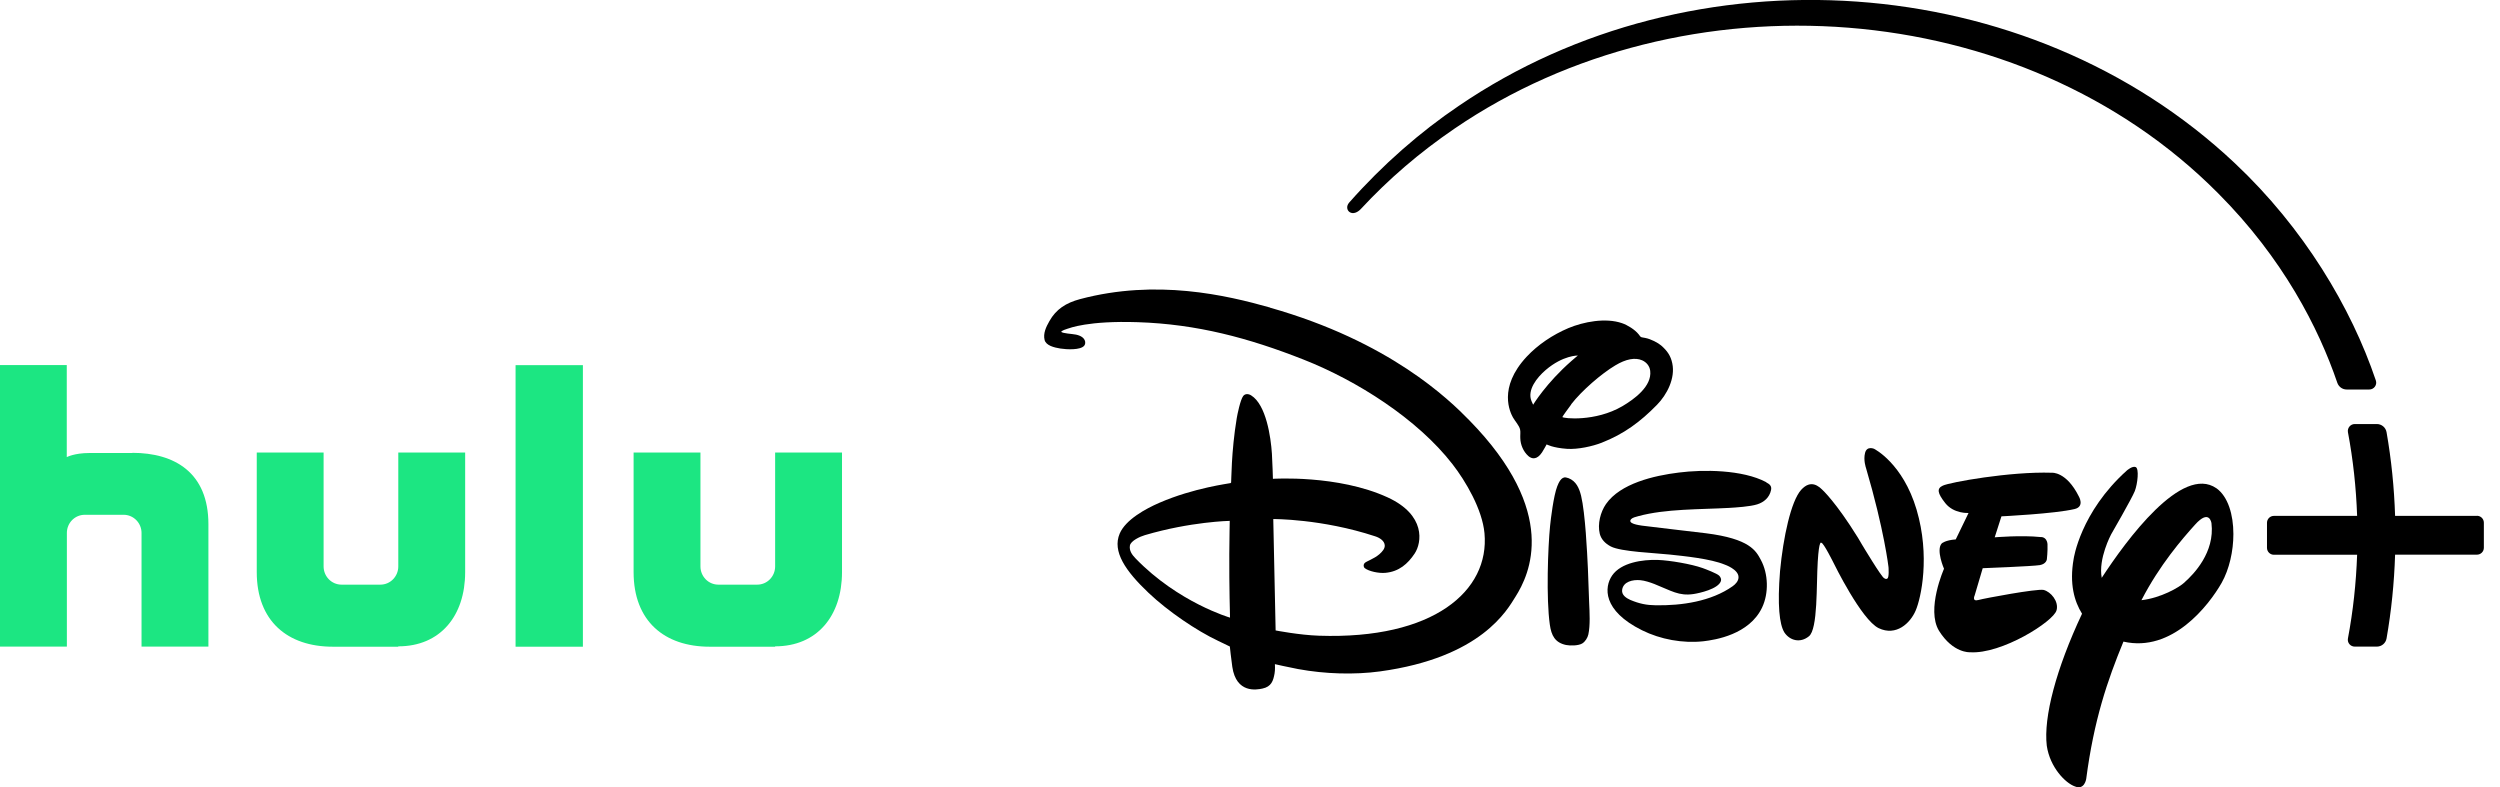 <svg width="127" height="40" viewBox="0 0 127 40" fill="none" xmlns="http://www.w3.org/2000/svg">
<g clip-path="url(#clip0_1401_652)">
<path d="M39.377 22.99V28.773C39.377 29.285 38.971 29.7 38.468 29.7H36.492C35.989 29.7 35.583 29.285 35.583 28.773V22.99H32.187V29.064C32.187 31.547 33.746 32.853 36.054 32.853H39.377V32.834C41.5 32.834 42.774 31.297 42.774 29.064V22.99H39.377Z" fill="#1CE682"/>
<path d="M26.191 32.853H29.611V18.55H26.191V32.853Z" fill="#1CE682"/>
<path d="M20.233 22.99V28.773C20.233 29.285 19.827 29.7 19.324 29.7H17.349C16.846 29.7 16.439 29.285 16.439 28.773V22.99H13.043V29.064C13.043 31.547 14.602 32.853 16.91 32.853H20.233V32.834C22.356 32.834 23.63 31.297 23.63 29.064V22.99H20.233Z" fill="#1CE682"/>
<path d="M6.72 23.013H4.541C3.78 23.013 3.392 23.221 3.392 23.221V18.546H0V32.848H3.397V27.074C3.397 26.562 3.803 26.151 4.306 26.151H6.281C6.784 26.151 7.19 26.567 7.19 27.074V32.848H10.587V26.627C10.587 24.01 8.87 23.004 6.72 23.004" fill="#1CE682"/>
<path d="M64.521 15.624C62.301 14.996 58.752 14.161 54.866 15.195C54.146 15.389 53.652 15.707 53.31 16.312C53.139 16.612 52.983 16.939 53.066 17.272C53.139 17.553 53.546 17.655 53.869 17.706C54.182 17.756 54.889 17.793 55.078 17.562C55.179 17.442 55.179 17.11 54.663 16.999C54.473 16.958 53.952 16.939 53.91 16.852C53.91 16.852 53.929 16.792 54.215 16.704C54.34 16.667 55.267 16.284 57.796 16.367C60.805 16.464 63.436 17.17 66.214 18.264C68.933 19.335 71.993 21.273 73.783 23.576C74.462 24.448 75.302 25.884 75.412 27.088C75.68 30.019 72.819 32.493 67.004 32.294C66.011 32.262 64.802 32.026 64.802 32.026L64.682 26.368C64.682 26.368 67.142 26.35 69.86 27.245C70.091 27.319 70.326 27.471 70.345 27.697C70.359 27.868 70.225 28.02 70.073 28.154C69.791 28.399 69.403 28.51 69.316 28.611C69.256 28.685 69.256 28.8 69.334 28.865C69.537 29.022 70.04 29.133 70.377 29.1C71.065 29.04 71.517 28.643 71.863 28.122C72.233 27.568 72.44 26.16 70.488 25.265C67.963 24.107 64.664 24.324 64.664 24.324C64.664 24.324 64.645 23.558 64.613 23.045C64.558 22.205 64.322 20.562 63.561 20.087C63.422 19.999 63.251 19.99 63.154 20.119C63.007 20.313 62.859 21.052 62.827 21.241C62.541 22.953 62.554 24.49 62.541 24.513C62.531 24.522 62.522 24.531 62.513 24.541C62.481 24.559 60.658 24.776 58.895 25.542C58.193 25.847 57.187 26.396 56.882 27.102C56.49 28.016 57.182 29.013 58.35 30.12C59.338 31.057 60.796 32.045 61.876 32.553C62.153 32.682 62.476 32.843 62.476 32.843C62.476 32.843 62.545 33.499 62.601 33.877C62.804 35.239 63.842 35.04 64.128 34.98C64.594 34.883 64.682 34.574 64.747 34.219C64.784 34.025 64.765 33.739 64.765 33.739C64.765 33.739 65.467 33.9 65.942 33.988C67.317 34.242 68.808 34.283 70.1 34.108C75.269 33.402 76.576 30.965 76.986 30.314C77.702 29.183 79.22 26.031 74.646 21.356C73.603 20.285 70.58 17.346 64.516 15.629L64.521 15.624ZM57.69 28.371C57.501 28.177 57.358 27.97 57.399 27.716C57.441 27.471 57.921 27.254 58.161 27.185C60.492 26.497 62.471 26.46 62.471 26.46C62.471 26.46 62.453 27.296 62.448 28.145C62.439 29.747 62.485 31.376 62.485 31.376C62.485 31.376 59.855 30.61 57.69 28.371Z" fill="black"/>
<path d="M81.385 22.482C82.478 22.053 83.323 21.439 84.177 20.562C84.675 20.055 85.114 19.219 84.952 18.458C84.874 18.079 84.698 17.821 84.385 17.549C84.228 17.415 83.868 17.221 83.572 17.166C83.489 17.147 83.397 17.142 83.36 17.119C83.318 17.092 83.286 17.036 83.245 16.985C83.051 16.741 82.672 16.51 82.4 16.418C81.56 16.127 80.443 16.349 79.677 16.667C78.869 17.009 78.126 17.512 77.559 18.116C76.073 19.709 76.728 20.968 76.857 21.204C76.968 21.402 77.18 21.619 77.222 21.827C77.249 21.951 77.222 22.113 77.231 22.261C77.24 22.598 77.388 22.939 77.637 23.165C77.817 23.322 78.076 23.373 78.338 22.976C78.426 22.842 78.569 22.575 78.569 22.575C78.569 22.575 78.874 22.75 79.603 22.801C80.148 22.838 80.895 22.676 81.375 22.487L81.385 22.482ZM77.882 20.558C77.882 20.558 77.831 20.451 77.799 20.373C77.572 19.815 78.071 19.182 78.523 18.795C79.405 18.042 80.157 18.061 80.157 18.061C80.157 18.061 79.977 18.204 79.829 18.338C78.542 19.464 77.882 20.562 77.882 20.562V20.558ZM79.815 20.539C80.355 19.842 81.357 18.979 82.054 18.564C82.598 18.236 83.069 18.148 83.424 18.305C83.632 18.398 83.803 18.587 83.831 18.841C83.923 19.625 83.018 20.281 82.414 20.636C81.038 21.439 79.409 21.259 79.368 21.185C79.363 21.167 79.695 20.71 79.82 20.544L79.815 20.539Z" fill="black"/>
<path d="M112.593 24.804C110.839 23.585 108.014 27.444 106.768 29.354C106.584 28.38 107.244 27.148 107.244 27.148C107.244 27.148 108.3 25.321 108.448 24.947C108.591 24.573 108.674 23.807 108.494 23.728C108.328 23.654 108.047 23.899 108.047 23.899C105.674 26.027 105.342 28.39 105.342 28.39C105.116 29.663 105.379 30.554 105.767 31.177C104.447 33.988 103.805 36.434 103.976 37.883C104.138 38.986 104.927 39.785 105.407 39.951C105.891 40.154 105.979 39.572 105.979 39.572C106.371 36.577 107.054 34.574 107.871 32.594C110.345 33.162 112.205 30.757 112.86 29.608C113.248 28.916 113.456 27.997 113.456 27.13C113.456 26.142 113.183 25.228 112.597 24.804H112.593ZM110.982 29.58C110.7 29.848 109.759 30.379 108.785 30.49C109.713 28.69 110.867 27.365 111.503 26.659C112.246 25.824 112.343 26.581 112.343 26.581C112.519 28.057 111.443 29.17 110.977 29.58H110.982Z" fill="black"/>
<path d="M104.474 31.002C104.594 30.55 104.184 30.06 103.814 29.968C103.468 29.899 100.815 30.393 100.501 30.48C100.159 30.573 100.312 30.25 100.312 30.25L100.722 28.865C100.722 28.865 103.256 28.768 103.621 28.708C103.962 28.648 103.981 28.408 103.981 28.408C103.981 28.408 104.027 28.011 104.013 27.642C103.976 27.245 103.658 27.282 103.658 27.282C102.679 27.18 101.331 27.296 101.331 27.296L101.673 26.23C101.673 26.23 104.368 26.101 105.388 25.86C105.914 25.736 105.605 25.219 105.605 25.219C104.968 23.941 104.23 24.015 104.23 24.015C102.111 23.945 99.033 24.504 98.696 24.67C98.382 24.813 98.415 25.048 98.825 25.565C99.264 26.11 100.002 26.059 100.002 26.059L99.352 27.402C98.821 27.439 98.641 27.605 98.641 27.605C98.336 27.933 98.756 28.893 98.756 28.893C98.756 28.893 97.838 30.956 98.502 32.045C99.218 33.19 100.067 33.134 100.067 33.134C101.678 33.249 104.327 31.565 104.47 31.006L104.474 31.002Z" fill="black"/>
<path d="M95.216 22.805C95.216 22.805 94.843 22.63 94.746 23.004C94.649 23.373 94.792 23.77 94.792 23.77C95.724 26.936 95.936 28.81 95.936 28.81C95.936 28.81 95.978 29.359 95.872 29.391C95.798 29.447 95.715 29.368 95.715 29.368C95.609 29.368 94.584 27.656 94.584 27.656L94.386 27.319C93.26 25.5 92.576 24.882 92.576 24.882C92.415 24.734 92.009 24.319 91.496 24.887C90.984 25.459 90.587 27.291 90.426 29.013C90.287 30.734 90.393 31.713 90.643 32.123C90.92 32.543 91.45 32.682 91.889 32.326C92.355 31.971 92.267 29.7 92.341 28.537C92.41 27.37 92.526 27.577 92.526 27.577C92.627 27.55 93.158 28.62 93.158 28.62C93.158 28.62 94.556 31.486 95.438 31.911C96.329 32.336 97.044 31.653 97.316 31.016C97.593 30.374 98.059 28.247 97.362 25.888C96.661 23.53 95.212 22.805 95.212 22.805H95.216Z" fill="black"/>
<path d="M80.665 28.874C80.628 28.09 80.535 26.087 80.319 25.182C80.222 24.794 80.065 24.439 79.681 24.291C79.635 24.273 79.585 24.259 79.552 24.255C79.312 24.208 79.174 24.536 79.109 24.702C78.92 25.187 78.782 26.35 78.745 26.71C78.634 27.808 78.542 30.407 78.731 31.731C78.809 32.285 78.994 32.645 79.552 32.765C79.778 32.811 80.194 32.802 80.379 32.687C80.535 32.59 80.651 32.396 80.688 32.23C80.789 31.768 80.752 31.113 80.729 30.619C80.706 30.037 80.688 29.46 80.665 28.87V28.874Z" fill="black"/>
<path d="M89.724 24.494C88.515 23.853 86.521 23.848 85.289 24.005C84.015 24.162 82.312 24.559 81.583 25.607C81.306 26.008 81.145 26.617 81.269 27.12C81.343 27.397 81.541 27.61 81.832 27.762C82.349 28.03 84.071 28.09 84.837 28.173C85.561 28.251 86.891 28.381 87.624 28.685C87.624 28.685 88.321 28.925 88.317 29.322C88.317 29.516 88.169 29.673 88.021 29.779C86.932 30.55 85.437 30.771 84.103 30.748C83.651 30.743 83.281 30.67 82.82 30.476C82.626 30.388 82.372 30.236 82.404 29.968C82.46 29.544 82.945 29.437 83.332 29.474C83.549 29.493 83.831 29.585 84.043 29.668C84.897 30.005 85.284 30.291 86.037 30.176C86.318 30.134 87.287 29.922 87.421 29.52C87.454 29.424 87.407 29.317 87.334 29.244C87.232 29.137 86.646 28.911 86.489 28.856C85.917 28.653 84.832 28.468 84.228 28.445C83.438 28.417 82.349 28.579 81.897 29.234C81.491 29.825 81.398 31.016 83.415 32.017C84.352 32.483 85.487 32.691 86.535 32.576C87.135 32.506 88.857 32.239 89.512 30.868C89.863 30.13 89.83 29.147 89.452 28.445C89.203 27.983 88.903 27.37 86.65 27.088C86.29 27.042 83.641 26.737 83.401 26.701C83.268 26.677 82.644 26.604 82.866 26.368C82.926 26.299 83.115 26.248 83.226 26.221C84.615 25.842 86.378 25.884 87.841 25.801C88.169 25.782 88.907 25.736 89.267 25.621C89.609 25.514 89.89 25.274 89.969 24.896C90.01 24.698 89.913 24.601 89.724 24.504V24.494Z" fill="black"/>
<path d="M125.829 26.207H121.671C121.625 24.771 121.481 23.35 121.237 21.956C121.195 21.716 120.988 21.541 120.743 21.541H119.622C119.405 21.541 119.238 21.739 119.275 21.956C119.538 23.35 119.691 24.767 119.742 26.207H115.514C115.32 26.207 115.163 26.364 115.163 26.557V27.831C115.163 28.025 115.32 28.182 115.514 28.182H119.742C119.691 29.622 119.538 31.039 119.275 32.433C119.234 32.65 119.4 32.848 119.622 32.848H120.743C120.988 32.848 121.195 32.673 121.237 32.433C121.481 31.039 121.625 29.617 121.671 28.177H125.829C126.023 28.177 126.18 28.02 126.18 27.827V26.553C126.18 26.359 126.023 26.202 125.829 26.202V26.207Z" fill="black"/>
<path d="M68.559 10.773C68.725 10.889 68.956 10.801 69.122 10.626C70.548 9.089 72.108 7.75 73.885 6.537C85.547 -1.429 102.67 -0.271 112.685 9.823C115.976 13.123 117.785 16.662 118.735 19.445C118.805 19.648 118.994 19.787 119.211 19.787H120.36C120.6 19.787 120.771 19.552 120.692 19.325C119.446 15.633 117.032 11.581 113.525 8.286C103.011 -1.618 85.977 -2.721 74.106 5.378C72.163 6.689 70.234 8.369 68.54 10.289C68.374 10.478 68.43 10.686 68.559 10.773Z" fill="black"/>
</g>
<defs>
<clipPath id="clip0_1401_652">
<rect width="127" height="40" fill="white" transform="translate(0 -0.003)"/>
</clipPath>
</defs>
</svg>
